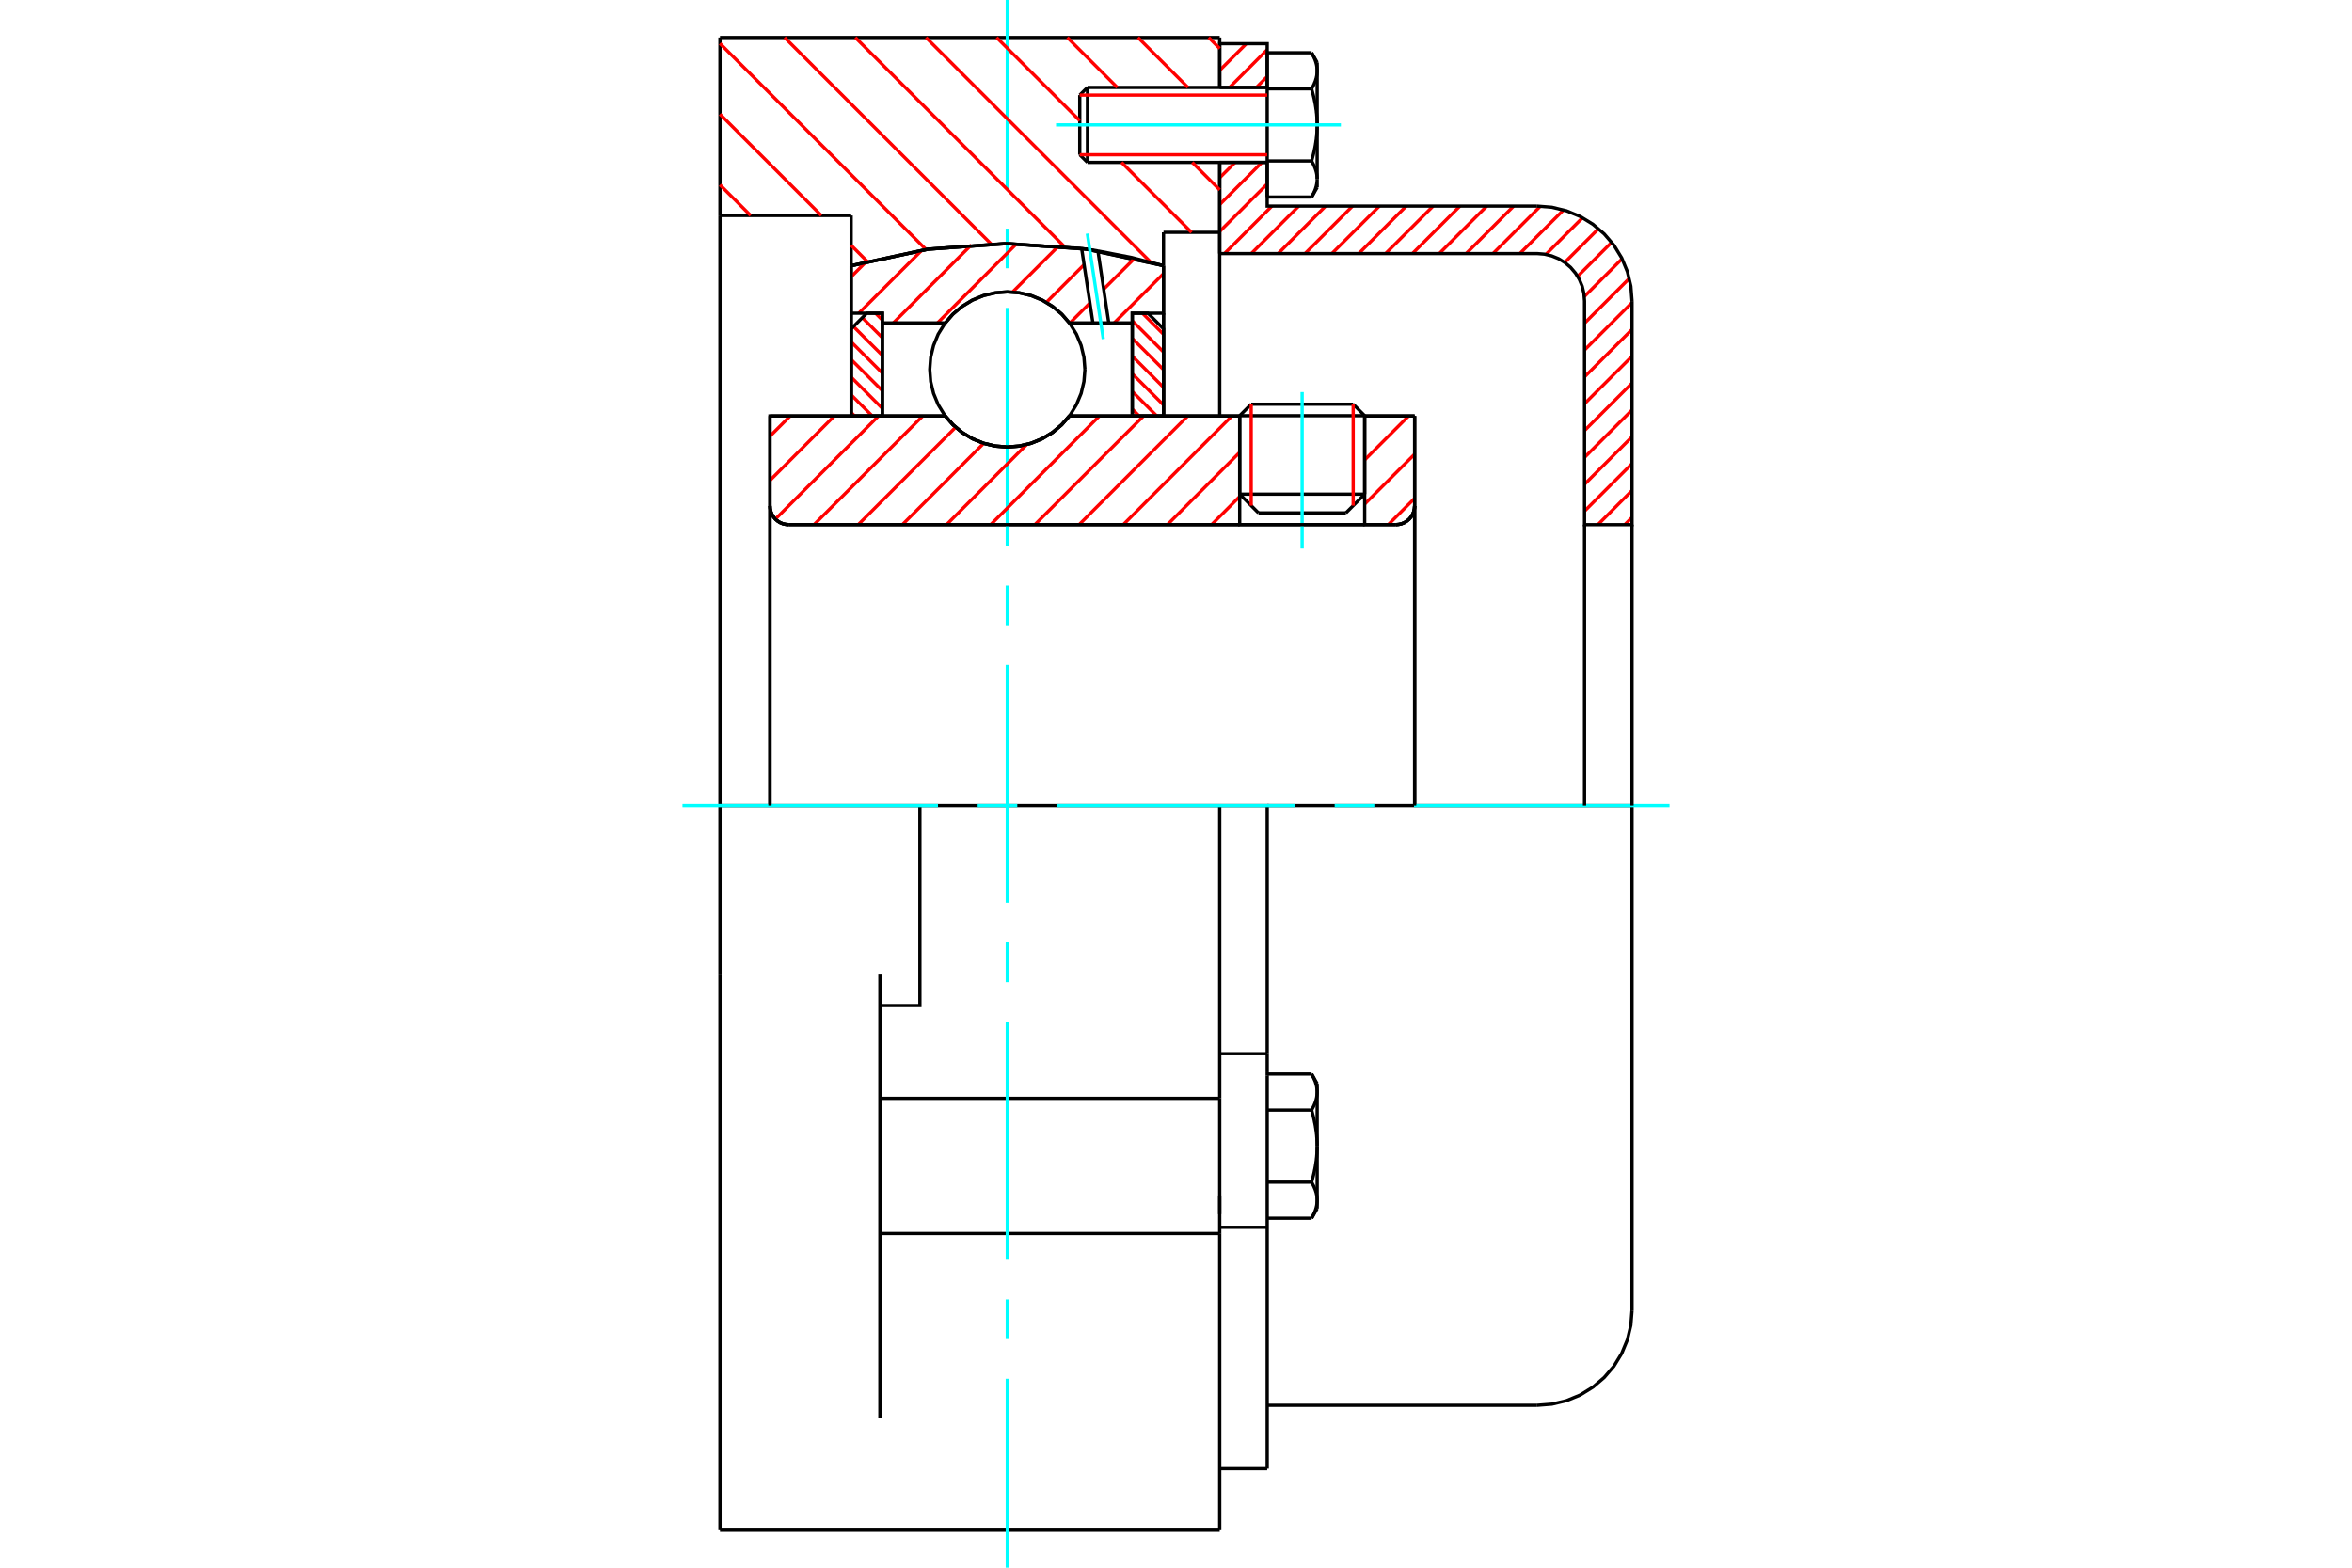 <?xml version="1.0" standalone="no"?>
<!DOCTYPE svg PUBLIC "-//W3C//DTD SVG 1.1//EN"
	"http://www.w3.org/Graphics/SVG/1.1/DTD/svg11.dtd">
<svg xmlns="http://www.w3.org/2000/svg" height="100%" width="100%" viewBox="0 0 36000 24000">
	<rect x="-1800" y="-1200" width="39600" height="26400" style="fill:#FFF"/>
	<g style="fill:none; fill-rule:evenodd" transform="matrix(1 0 0 1 0 0)">
		<g style="fill:none; stroke:#000; stroke-width:50; shape-rendering:geometricPrecision">
			<line x1="20888" y1="6364" x2="18975" y2="6364"/>
			<line x1="19151" y1="6188" x2="20712" y2="6188"/>
			<line x1="18975" y1="7565" x2="20888" y2="7565"/>
			<line x1="20601" y1="7852" x2="19262" y2="7852"/>
			<polyline points="21366,8032 21411,8028 21454,8018 21496,8001 21534,7977 21569,7948 21598,7914 21621,7875 21639,7834 21649,7790 21653,7745"/>
			<line x1="21653" y1="6368" x2="21653" y2="7745"/>
			<line x1="20888" y1="6368" x2="21653" y2="6368"/>
			<line x1="16368" y1="6368" x2="18975" y2="6368"/>
			<polyline points="14468,6368 14589,6506 14730,6623 14887,6718 15057,6787 15236,6829 15418,6843 15601,6829 15780,6787 15949,6718 16107,6623 16247,6506 16368,6368"/>
			<line x1="11785" y1="6368" x2="14468" y2="6368"/>
			<line x1="11785" y1="7745" x2="11785" y2="6368"/>
			<polyline points="11785,7745 11788,7790 11799,7834 11816,7875 11840,7914 11869,7948 11903,7977 11941,8001 11983,8018 12027,8028 12072,8032"/>
			<line x1="21366" y1="8032" x2="12072" y2="8032"/>
			<line x1="21653" y1="7745" x2="21653" y2="12335"/>
			<line x1="11785" y1="7745" x2="11785" y2="12335"/>
			<line x1="19151" y1="6188" x2="18975" y2="6364"/>
			<line x1="20888" y1="6364" x2="20712" y2="6188"/>
			<line x1="20601" y1="7852" x2="20888" y2="7565"/>
			<line x1="18975" y1="7565" x2="19262" y2="7852"/>
			<line x1="18975" y1="6364" x2="18975" y2="7565"/>
			<line x1="20888" y1="7565" x2="20888" y2="6364"/>
			<polyline points="21366,8032 21411,8028 21454,8018 21496,8001 21534,7977 21569,7948 21598,7914 21621,7875 21639,7834 21649,7790 21653,7745"/>
			<polyline points="11785,7745 11788,7790 11799,7834 11816,7875 11840,7914 11869,7948 11903,7977 11941,8001 11983,8018 12027,8028 12072,8032"/>
			<line x1="11020" y1="574" x2="18669" y2="574"/>
			<line x1="18669" y1="18884" x2="18669" y2="16814"/>
			<line x1="13468" y1="16814" x2="18669" y2="16814"/>
			<line x1="18669" y1="12335" x2="18669" y2="16814"/>
			<line x1="18669" y1="12335" x2="14080" y2="12335"/>
			<line x1="18669" y1="18882" x2="18669" y2="23426"/>
			<line x1="11020" y1="23426" x2="11020" y2="21705"/>
			<line x1="13468" y1="21705" x2="13468" y2="14920"/>
			<line x1="14080" y1="12335" x2="11020" y2="12335"/>
			<line x1="13028" y1="3299" x2="11020" y2="3299"/>
			<line x1="13028" y1="4068" x2="13028" y2="3299"/>
			<polyline points="17809,4068 16625,3814 15418,3729 14211,3814 13028,4068"/>
			<line x1="17809" y1="3557" x2="17809" y2="4068"/>
			<line x1="18669" y1="3557" x2="17809" y2="3557"/>
			<line x1="18669" y1="2486" x2="18669" y2="3557"/>
			<line x1="18669" y1="574" x2="18669" y2="1339"/>
			<line x1="11020" y1="3299" x2="11020" y2="574"/>
			<line x1="11020" y1="14920" x2="11020" y2="12335"/>
			<polyline points="13468,15394 14080,15394 14080,12335"/>
			<line x1="13028" y1="6368" x2="13028" y2="4068"/>
			<line x1="17809" y1="4068" x2="17809" y2="6368"/>
			<line x1="18669" y1="18301" x2="18669" y2="18588"/>
			<line x1="18669" y1="3557" x2="18669" y2="6368"/>
			<line x1="11020" y1="12335" x2="11020" y2="3299"/>
			<line x1="11020" y1="21705" x2="11020" y2="14920"/>
			<line x1="13468" y1="18884" x2="18669" y2="18884"/>
			<line x1="11020" y1="23426" x2="18669" y2="23426"/>
			<line x1="18669" y1="16131" x2="19396" y2="16131"/>
			<line x1="19396" y1="16402" x2="19396" y2="16131"/>
			<line x1="19396" y1="16469" x2="19396" y2="16402"/>
			<line x1="19396" y1="18789" x2="19396" y2="16469"/>
			<polyline points="19396,16131 19396,12335 18669,12335"/>
			<line x1="19396" y1="22484" x2="19396" y2="18789"/>
			<polyline points="20161,16718 20161,16710 20161,16703 20160,16695 20160,16687 20159,16680 20158,16672 20158,16665 20157,16657 20155,16650 20154,16642 20153,16635 20151,16627 20149,16619 20148,16612 20146,16604 20143,16596 20141,16589 20139,16581 20136,16573 20134,16565 20131,16557 20128,16550 20125,16542 20121,16534 20118,16526 20115,16518 20111,16509 20107,16501 20103,16493 20099,16485 20094,16476 20090,16468 20085,16459 20081,16450 20076,16442"/>
			<line x1="20161" y1="16590" x2="20161" y2="16718"/>
			<polyline points="20161,17546 20161,17531 20161,17515 20160,17500 20160,17485 20159,17470 20158,17455 20158,17440 20157,17425 20155,17410 20154,17395 20153,17379 20151,17364 20149,17349 20148,17334 20146,17318 20143,17303 20141,17288 20139,17272 20136,17257 20134,17241 20131,17225 20128,17209 20125,17194 20121,17178 20118,17162 20115,17145 20111,17129 20107,17113 20103,17096 20099,17079 20094,17063 20090,17046 20085,17029 20081,17011 20076,16994"/>
			<line x1="20161" y1="16718" x2="20161" y2="17546"/>
			<polyline points="20076,16994 20081,16985 20085,16976 20090,16968 20094,16959 20099,16951 20103,16943 20107,16934 20111,16926 20115,16918 20118,16910 20121,16902 20125,16894 20128,16886 20131,16878 20134,16870 20136,16862 20139,16855 20141,16847 20143,16839 20146,16831 20148,16824 20149,16816 20151,16809 20153,16801 20154,16793 20155,16786 20157,16778 20158,16771 20158,16763 20159,16756 20160,16748 20160,16740 20161,16733 20161,16725 20161,16718"/>
			<polyline points="20161,18374 20161,18366 20161,18359 20160,18351 20160,18344 20159,18336 20158,18328 20158,18321 20157,18313 20155,18306 20154,18298 20153,18291 20151,18283 20149,18275 20148,18268 20146,18260 20143,18252 20141,18245 20139,18237 20136,18229 20134,18221 20131,18214 20128,18206 20125,18198 20121,18190 20118,18182 20115,18174 20111,18166 20107,18157 20103,18149 20099,18141 20094,18132 20090,18124 20085,18115 20081,18107 20076,18098"/>
			<line x1="20161" y1="17546" x2="20161" y2="18374"/>
			<polyline points="20076,18098 20081,18080 20085,18063 20090,18046 20094,18029 20099,18012 20103,17996 20107,17979 20111,17963 20115,17946 20118,17930 20121,17914 20125,17898 20128,17882 20131,17866 20134,17851 20136,17835 20139,17819 20141,17804 20143,17789 20146,17773 20148,17758 20149,17743 20151,17727 20153,17712 20154,17697 20155,17682 20157,17667 20158,17652 20158,17637 20159,17622 20160,17606 20160,17591 20161,17576 20161,17561 20161,17546"/>
			<line x1="20161" y1="18374" x2="20161" y2="18502"/>
			<polyline points="20076,18650 20081,18641 20085,18633 20090,18624 20094,18615 20099,18607 20103,18599 20107,18590 20111,18582 20115,18574 20118,18566 20121,18558 20125,18550 20128,18542 20131,18534 20134,18526 20136,18519 20139,18511 20141,18503 20143,18495 20146,18488 20148,18480 20149,18472 20151,18465 20153,18457 20154,18450 20155,18442 20157,18434 20158,18427 20158,18419 20159,18412 20160,18404 20160,18397 20161,18389 20161,18381 20161,18374"/>
			<line x1="19396" y1="18650" x2="20076" y2="18650"/>
			<line x1="19396" y1="18098" x2="20076" y2="18098"/>
			<line x1="19396" y1="16994" x2="20076" y2="16994"/>
			<line x1="19396" y1="16442" x2="20076" y2="16442"/>
			<polyline points="24980,12335 23527,12335 19396,12335"/>
			<line x1="24980" y1="20061" x2="24980" y2="12335"/>
			<line x1="16527" y1="1456" x2="16527" y2="2369"/>
			<line x1="16645" y1="1339" x2="16645" y2="2486"/>
			<polyline points="20161,1084 20161,1077 20161,1069 20160,1062 20160,1054 20159,1046 20158,1039 20158,1031 20157,1024 20155,1016 20154,1009 20153,1001 20151,993 20149,986 20148,978 20146,971 20143,963 20141,955 20139,947 20136,940 20134,932 20131,924 20128,916 20125,908 20121,900 20118,892 20115,884 20111,876 20107,868 20103,859 20099,851 20094,843 20090,834 20085,826 20081,817 20076,808"/>
			<line x1="20161" y1="956" x2="20161" y2="1084"/>
			<polyline points="20076,3016 20081,3008 20085,2999 20090,2991 20094,2982 20099,2974 20103,2965 20107,2957 20111,2949 20115,2941 20118,2933 20121,2925 20125,2917 20128,2909 20131,2901 20134,2893 20136,2885 20139,2877 20141,2870 20143,2862 20146,2854 20148,2846 20149,2839 20151,2831 20153,2824 20154,2816 20155,2808 20157,2801 20158,2793 20158,2786 20159,2778 20160,2771 20160,2763 20161,2756 20161,2748 20161,2740 20161,2869"/>
			<polyline points="20161,1912 20161,1897 20161,1882 20160,1867 20160,1852 20159,1837 20158,1822 20158,1806 20157,1791 20155,1776 20154,1761 20153,1746 20151,1731 20149,1716 20148,1700 20146,1685 20143,1670 20141,1654 20139,1639 20136,1623 20134,1608 20131,1592 20128,1576 20125,1560 20121,1544 20118,1528 20115,1512 20111,1496 20107,1479 20103,1463 20099,1446 20094,1429 20090,1412 20085,1395 20081,1378 20076,1360"/>
			<line x1="20161" y1="1084" x2="20161" y2="1912"/>
			<polyline points="20076,1360 20081,1352 20085,1343 20090,1334 20094,1326 20099,1317 20103,1309 20107,1301 20111,1293 20115,1284 20118,1276 20121,1268 20125,1260 20128,1252 20131,1245 20134,1237 20136,1229 20139,1221 20141,1213 20143,1206 20146,1198 20148,1190 20149,1183 20151,1175 20153,1167 20154,1160 20155,1152 20157,1145 20158,1137 20158,1130 20159,1122 20160,1115 20160,1107 20161,1099 20161,1092 20161,1084"/>
			<polyline points="20161,2740 20161,2733 20161,2725 20160,2718 20160,2710 20159,2703 20158,2695 20158,2687 20157,2680 20155,2672 20154,2665 20153,2657 20151,2650 20149,2642 20148,2634 20146,2627 20143,2619 20141,2611 20139,2604 20136,2596 20134,2588 20131,2580 20128,2572 20125,2564 20121,2556 20118,2548 20115,2540 20111,2532 20107,2524 20103,2516 20099,2507 20094,2499 20090,2490 20085,2482 20081,2473 20076,2464"/>
			<line x1="20161" y1="1912" x2="20161" y2="2740"/>
			<polyline points="20076,2464 20081,2447 20085,2430 20090,2413 20094,2396 20099,2379 20103,2362 20107,2345 20111,2329 20115,2313 20118,2297 20121,2281 20125,2265 20128,2249 20131,2233 20134,2217 20136,2202 20139,2186 20141,2171 20143,2155 20146,2140 20148,2124 20149,2109 20151,2094 20153,2079 20154,2064 20155,2048 20157,2033 20158,2018 20158,2003 20159,1988 20160,1973 20160,1958 20161,1943 20161,1928 20161,1912"/>
			<line x1="19396" y1="1360" x2="20076" y2="1360"/>
			<polyline points="19396,1360 19396,2464 20076,2464"/>
			<line x1="19396" y1="808" x2="20076" y2="808"/>
			<line x1="19396" y1="808" x2="19396" y2="1360"/>
			<line x1="19396" y1="3016" x2="20076" y2="3016"/>
			<line x1="19396" y1="2464" x2="19396" y2="3016"/>
			<line x1="18669" y1="18789" x2="19396" y2="18789"/>
			<line x1="18669" y1="22484" x2="19396" y2="22484"/>
			<line x1="20161" y1="16590" x2="20076" y2="16442"/>
			<line x1="20076" y1="18650" x2="20161" y2="18502"/>
			<polyline points="23527,21514 23754,21496 23976,21443 24187,21356 24381,21236 24554,21088 24703,20915 24822,20720 24909,20510 24962,20288 24980,20061"/>
			<line x1="19396" y1="21514" x2="23527" y2="21514"/>
			<line x1="16645" y1="1339" x2="16527" y2="1456"/>
			<line x1="16527" y1="2369" x2="16645" y2="2486"/>
			<line x1="19396" y1="1339" x2="16645" y2="1339"/>
			<line x1="16645" y1="2486" x2="19396" y2="2486"/>
			<line x1="20161" y1="956" x2="20076" y2="808"/>
			<line x1="20076" y1="3016" x2="20161" y2="2869"/>
		</g>
		<g style="fill:none; stroke:#0FF; stroke-width:50; shape-rendering:geometricPrecision">
			<line x1="19931" y1="8398" x2="19931" y2="6002"/>
			<line x1="15418" y1="24000" x2="15418" y2="21108"/>
			<line x1="15418" y1="20500" x2="15418" y2="19893"/>
			<line x1="15418" y1="19286" x2="15418" y2="15643"/>
			<line x1="15418" y1="15036" x2="15418" y2="14429"/>
			<line x1="15418" y1="13822" x2="15418" y2="10178"/>
			<line x1="15418" y1="9571" x2="15418" y2="8964"/>
			<line x1="15418" y1="8357" x2="15418" y2="4714"/>
			<line x1="15418" y1="4107" x2="15418" y2="3500"/>
			<line x1="15418" y1="2892" x2="15418" y2="0"/>
			<line x1="10446" y1="12335" x2="14357" y2="12335"/>
			<line x1="14964" y1="12335" x2="15571" y2="12335"/>
			<line x1="16178" y1="12335" x2="19822" y2="12335"/>
			<line x1="20429" y1="12335" x2="21036" y2="12335"/>
			<line x1="21643" y1="12335" x2="25554" y2="12335"/>
			<line x1="16164" y1="1912" x2="20524" y2="1912"/>
		</g>
		<g style="fill:none; stroke:#F00; stroke-width:50; shape-rendering:geometricPrecision">
			<line x1="24980" y1="7921" x2="24869" y2="8032"/>
			<line x1="24980" y1="7509" x2="24458" y2="8032"/>
			<line x1="24980" y1="7098" x2="24253" y2="7825"/>
			<line x1="24980" y1="6687" x2="24253" y2="7414"/>
			<line x1="24980" y1="6276" x2="24253" y2="7003"/>
			<line x1="24980" y1="5865" x2="24253" y2="6592"/>
			<line x1="24980" y1="5454" x2="24253" y2="6181"/>
			<line x1="24980" y1="5043" x2="24253" y2="5770"/>
			<line x1="24980" y1="4632" x2="24253" y2="5359"/>
			<line x1="24938" y1="4263" x2="24253" y2="4948"/>
			<line x1="24828" y1="3962" x2="24250" y2="4540"/>
			<line x1="24668" y1="3710" x2="24147" y2="4231"/>
			<line x1="24467" y1="3501" x2="23950" y2="4018"/>
			<line x1="24223" y1="3333" x2="23662" y2="3895"/>
			<line x1="23932" y1="3214" x2="23263" y2="3882"/>
			<line x1="23577" y1="3157" x2="22852" y2="3882"/>
			<line x1="23168" y1="3155" x2="22441" y2="3882"/>
			<line x1="22757" y1="3155" x2="22030" y2="3882"/>
			<line x1="22346" y1="3155" x2="21619" y2="3882"/>
			<line x1="21935" y1="3155" x2="21208" y2="3882"/>
			<line x1="21524" y1="3155" x2="20797" y2="3882"/>
			<line x1="21113" y1="3155" x2="20386" y2="3882"/>
			<line x1="20702" y1="3155" x2="19975" y2="3882"/>
			<line x1="20290" y1="3155" x2="19564" y2="3882"/>
			<line x1="19879" y1="3155" x2="19153" y2="3882"/>
			<line x1="19468" y1="3155" x2="18742" y2="3882"/>
			<line x1="19396" y1="2817" x2="18669" y2="3543"/>
			<line x1="19315" y1="2486" x2="18669" y2="3132"/>
			<line x1="18904" y1="2486" x2="18669" y2="2721"/>
			<line x1="19396" y1="1172" x2="19230" y2="1339"/>
			<line x1="19396" y1="761" x2="18819" y2="1339"/>
			<line x1="19077" y1="669" x2="18669" y2="1077"/>
		</g>
		<g style="fill:none; stroke:#000; stroke-width:50; shape-rendering:geometricPrecision">
			<line x1="18669" y1="3882" x2="18669" y2="2486"/>
			<line x1="18669" y1="1339" x2="19396" y2="1339"/>
			<line x1="19396" y1="2486" x2="18669" y2="2486"/>
			<polyline points="18669,1339 18669,669 19396,669 19396,1339"/>
			<polyline points="19396,2486 19396,3155 23527,3155"/>
			<polyline points="24980,4609 24962,4381 24909,4160 24822,3949 24703,3754 24554,3581 24381,3433 24187,3314 23976,3227 23754,3173 23527,3155"/>
			<polyline points="24980,4609 24980,8032 24253,8032 24253,4609 24244,4495 24218,4384 24174,4279 24115,4182 24041,4095 23954,4021 23857,3961 23751,3918 23640,3891 23527,3882 18669,3882"/>
			<line x1="24980" y1="12335" x2="24980" y2="8032"/>
			<line x1="24253" y1="8032" x2="24253" y2="12335"/>
		</g>
		<g style="fill:none; stroke:#F00; stroke-width:50; shape-rendering:geometricPrecision">
			<line x1="18500" y1="574" x2="18669" y2="743"/>
			<line x1="17418" y1="574" x2="18183" y2="1339"/>
			<line x1="16336" y1="574" x2="17101" y2="1339"/>
			<line x1="18249" y1="2486" x2="18669" y2="2907"/>
			<line x1="15254" y1="574" x2="16527" y2="1847"/>
			<line x1="17167" y1="2486" x2="18238" y2="3557"/>
			<line x1="14173" y1="574" x2="17618" y2="4019"/>
			<line x1="13091" y1="574" x2="16293" y2="3776"/>
			<line x1="12009" y1="574" x2="15169" y2="3734"/>
			<line x1="11020" y1="666" x2="14176" y2="3822"/>
			<line x1="11020" y1="1748" x2="12571" y2="3299"/>
			<line x1="13028" y1="3756" x2="13276" y2="4004"/>
			<line x1="11020" y1="2830" x2="11489" y2="3299"/>
		</g>
		<g style="fill:none; stroke:#000; stroke-width:50; shape-rendering:geometricPrecision">
			<polyline points="17809,4068 16625,3814 15418,3729 14211,3814 13028,4068"/>
		</g>
		<g style="fill:none; stroke:#F00; stroke-width:50; shape-rendering:geometricPrecision">
			<line x1="20712" y1="6188" x2="20712" y2="7741"/>
			<line x1="19151" y1="7741" x2="19151" y2="6188"/>
			<line x1="13028" y1="6315" x2="13081" y2="6368"/>
			<line x1="13028" y1="6045" x2="13351" y2="6368"/>
			<line x1="13028" y1="5774" x2="13506" y2="6253"/>
			<line x1="13028" y1="5504" x2="13506" y2="5982"/>
			<line x1="13028" y1="5234" x2="13506" y2="5712"/>
			<line x1="13063" y1="4999" x2="13506" y2="5441"/>
			<line x1="13199" y1="4863" x2="13506" y2="5171"/>
			<line x1="13401" y1="4795" x2="13506" y2="4900"/>
		</g>
		<g style="fill:none; stroke:#000; stroke-width:50; shape-rendering:geometricPrecision">
			<polyline points="13506,6368 13506,4795 13267,4795 13028,5034 13028,6368 13506,6368"/>
		</g>
		<g style="fill:none; stroke:#F00; stroke-width:50; shape-rendering:geometricPrecision">
			<line x1="17486" y1="4795" x2="17809" y2="5118"/>
			<line x1="17331" y1="4911" x2="17809" y2="5389"/>
			<line x1="17331" y1="5181" x2="17809" y2="5659"/>
			<line x1="17331" y1="5452" x2="17809" y2="5930"/>
			<line x1="17331" y1="5722" x2="17809" y2="6200"/>
			<line x1="17331" y1="5993" x2="17706" y2="6368"/>
			<line x1="17331" y1="6263" x2="17436" y2="6368"/>
		</g>
		<g style="fill:none; stroke:#000; stroke-width:50; shape-rendering:geometricPrecision">
			<polyline points="17331,6368 17331,4795 17570,4795 17809,5034 17809,6368 17331,6368"/>
			<polyline points="16606,5656 16591,5470 16548,5289 16476,5116 16379,4958 16258,4816 16116,4695 15957,4597 15785,4526 15604,4483 15418,4468 15233,4483 15051,4526 14879,4597 14720,4695 14579,4816 14458,4958 14360,5116 14289,5289 14245,5470 14231,5656 14245,5841 14289,6023 14360,6195 14458,6354 14579,6495 14720,6616 14879,6714 15051,6785 15233,6829 15418,6843 15604,6829 15785,6785 15957,6714 16116,6616 16258,6495 16379,6354 16476,6195 16548,6023 16591,5841 16606,5656"/>
		</g>
		<g style="fill:none; stroke:#F00; stroke-width:50; shape-rendering:geometricPrecision">
			<line x1="17809" y1="4189" x2="17054" y2="4943"/>
			<line x1="17366" y1="3955" x2="16893" y2="4428"/>
			<line x1="16682" y1="4639" x2="16378" y2="4943"/>
			<line x1="16593" y1="4052" x2="16015" y2="4630"/>
			<line x1="16200" y1="3769" x2="15498" y2="4471"/>
			<line x1="15560" y1="3732" x2="14350" y2="4943"/>
			<line x1="14868" y1="3749" x2="13674" y2="4943"/>
			<line x1="14107" y1="3834" x2="13145" y2="4795"/>
			<line x1="13259" y1="4006" x2="13028" y2="4237"/>
		</g>
		<g style="fill:none; stroke:#000; stroke-width:50; shape-rendering:geometricPrecision">
			<polyline points="13028,6368 13028,4795 13028,4068"/>
			<polyline points="16556,3805 15372,3729 14188,3817 13028,4068"/>
			<polyline points="16805,3842 16681,3822 16556,3805"/>
			<polyline points="17809,4068 17310,3940 16805,3842"/>
			<polyline points="17809,4068 17809,4795 17331,4795 17331,4943 17331,6368"/>
			<polyline points="17331,4943 16971,4943 16728,4943 16368,4943 16247,4805 16107,4688 15949,4593 15780,4524 15601,4482 15418,4468 15236,4482 15057,4524 14887,4593 14730,4688 14589,4805 14468,4943 13506,4943 13506,6368"/>
			<polyline points="13506,4943 13506,4795 13028,4795"/>
			<line x1="17809" y1="4795" x2="17809" y2="6368"/>
		</g>
		<g style="fill:none; stroke:#0FF; stroke-width:50; shape-rendering:geometricPrecision">
			<line x1="16887" y1="5190" x2="16643" y2="3576"/>
		</g>
		<g style="fill:none; stroke:#000; stroke-width:50; shape-rendering:geometricPrecision">
			<line x1="16728" y1="4943" x2="16556" y2="3805"/>
			<line x1="16971" y1="4943" x2="16805" y2="3842"/>
		</g>
		<g style="fill:none; stroke:#F00; stroke-width:50; shape-rendering:geometricPrecision">
			<line x1="21653" y1="7629" x2="21249" y2="8032"/>
			<line x1="21653" y1="6953" x2="20888" y2="7717"/>
			<line x1="21561" y1="6368" x2="20888" y2="7041"/>
			<line x1="18975" y1="7601" x2="18545" y2="8032"/>
			<line x1="18975" y1="6925" x2="17869" y2="8032"/>
			<line x1="18856" y1="6368" x2="17193" y2="8032"/>
			<line x1="18180" y1="6368" x2="16517" y2="8032"/>
			<line x1="17504" y1="6368" x2="15840" y2="8032"/>
			<line x1="16828" y1="6368" x2="15164" y2="8032"/>
			<line x1="15715" y1="6805" x2="14488" y2="8032"/>
			<line x1="15057" y1="6787" x2="13812" y2="8032"/>
			<line x1="14627" y1="6541" x2="13136" y2="8032"/>
			<line x1="14124" y1="6368" x2="12460" y2="8032"/>
			<line x1="13447" y1="6368" x2="11868" y2="7947"/>
			<line x1="12771" y1="6368" x2="11785" y2="7355"/>
			<line x1="12095" y1="6368" x2="11785" y2="6678"/>
		</g>
		<g style="fill:none; stroke:#000; stroke-width:50; shape-rendering:geometricPrecision">
			<line x1="21653" y1="12335" x2="21653" y2="6368"/>
			<polyline points="21366,8032 21411,8028 21454,8018 21496,8001 21534,7977 21569,7948 21598,7914 21621,7875 21639,7834 21649,7790 21653,7745"/>
			<polyline points="21366,8032 20888,8032 20888,6368"/>
			<polyline points="20888,8032 18975,8032 18975,6368"/>
			<line x1="18975" y1="8032" x2="12072" y2="8032"/>
			<polyline points="11785,7745 11788,7790 11799,7834 11816,7875 11840,7914 11869,7948 11903,7977 11941,8001 11983,8018 12027,8028 12072,8032"/>
			<polyline points="11785,7745 11785,6368 12263,6368 14468,6368 14589,6506 14730,6623 14887,6718 15057,6787 15236,6829 15418,6843 15601,6829 15780,6787 15949,6718 16107,6623 16247,6506 16368,6368 18975,6368"/>
			<line x1="20888" y1="6368" x2="21653" y2="6368"/>
			<line x1="11785" y1="12335" x2="11785" y2="7745"/>
		</g>
		<g style="fill:none; stroke:#F00; stroke-width:50; shape-rendering:geometricPrecision">
			<line x1="19396" y1="1456" x2="16527" y2="1456"/>
			<line x1="16527" y1="2369" x2="19396" y2="2369"/>
		</g>
	</g>
</svg>
